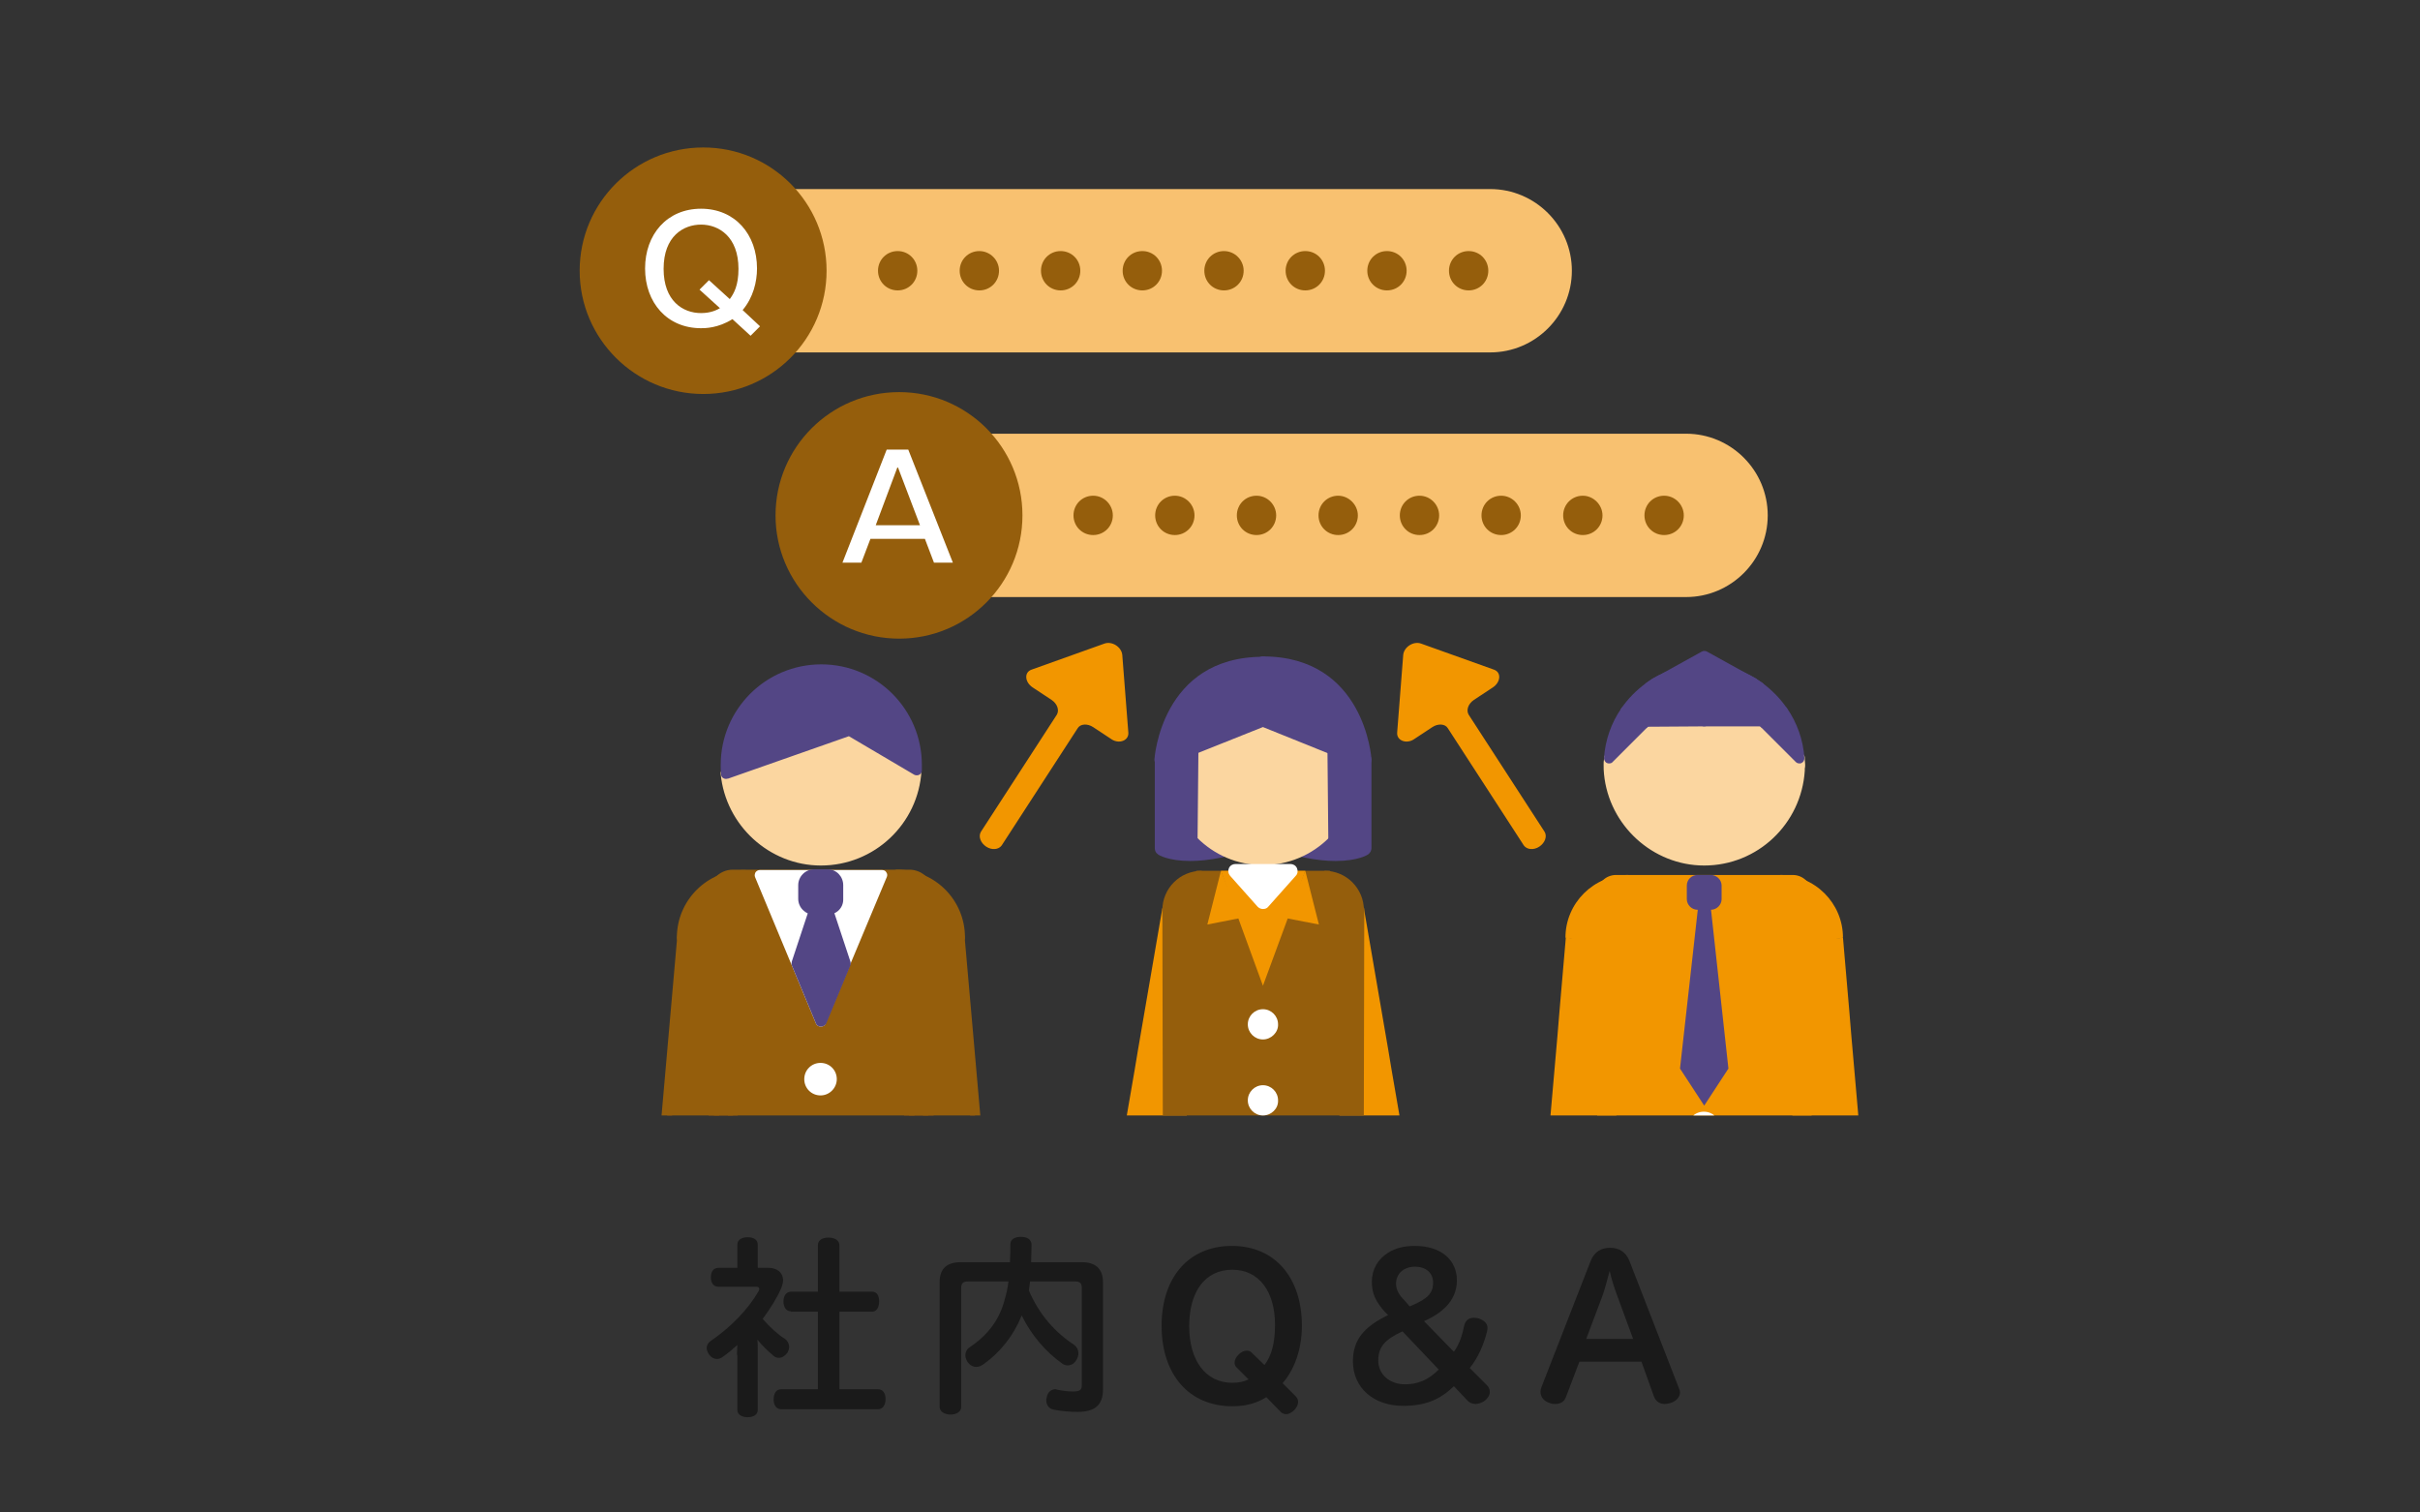 <?xml version="1.0" encoding="utf-8"?>
<!-- Generator: Adobe Illustrator 23.0.2, SVG Export Plug-In . SVG Version: 6.00 Build 0)  -->
<svg version="1.1" id="レイヤー_1" xmlns="http://www.w3.org/2000/svg" xmlns:xlink="http://www.w3.org/1999/xlink" x="0px"
	 y="0px" viewBox="0 0 640 400" style="enable-background:new 0 0 640 400;" xml:space="preserve">
<rect x="0" y="0" width="640" height="400" fill="#333333" stroke="none"/>
<style type="text/css">
	.st0{fill:#1A1A1A;}
	.st1{clip-path:url(#SVGID_2_);fill:#FBD6A0;}
	.st2{clip-path:url(#SVGID_2_);fill:#534685;}
	.st3{clip-path:url(#SVGID_2_);fill:#955E0C;}
	.st4{clip-path:url(#SVGID_2_);fill:#FFFFFF;}
	.st5{clip-path:url(#SVGID_2_);fill:#FCE1B9;}
	.st6{clip-path:url(#SVGID_2_);fill:#F29600;}
	.st7{clip-path:url(#SVGID_2_);}
	.st8{fill:#534685;}
	.st9{fill:#FCE1B9;}
	.st10{fill:#955E0C;}
	.st11{fill:#F29600;}
	.st12{fill:#FBD6A0;}
	.st13{fill:#FFFFFF;}
	.st14{fill:#F8C170;}
</style>
<g>
	<g>
		<path class="st0" d="M194.9,358.3c0-0.9,0.1-1.8,0.1-2.6c-1.2,1.1-2.5,2.2-3.8,3.1c-0.5,0.4-1.1,0.6-1.6,0.6
			c-0.8,0-1.5-0.4-2.1-1.2c-0.4-0.6-0.6-1.2-0.6-1.7c0-0.8,0.4-1.4,1.1-1.9c5.3-3.6,9.9-8.4,12.6-13.1c0.1-0.2,0.2-0.4,0.2-0.6
			c0-0.4-0.3-0.6-0.7-0.6h-10.1c-1.3,0-2-1-2-2.5c0-1.5,0.7-2.5,2-2.5h5v-6.1c0-1.2,1-2,2.7-2c1.7,0,2.7,0.7,2.7,2v6.1h2.9
			c2.2,0,3.8,1.3,3.8,3.3c0,0.6-0.2,1.3-0.5,2.1c-1.2,2.7-2.9,5.4-4.9,8.1c2,2.3,4,4.1,5.9,5.3c0.7,0.5,1.1,1.3,1.1,2.1
			c0,0.6-0.2,1.1-0.5,1.6c-0.6,0.8-1.4,1.3-2.2,1.3c-0.6,0-1.1-0.2-1.5-0.6c-1.3-1.1-2.8-2.5-4.2-4.2c0.1,0.8,0.1,1.6,0.1,2.4v16.2
			c0,1.2-1.1,1.9-2.7,1.9c-1.5,0-2.7-0.7-2.7-1.9V358.3z M209.2,346.8c-1.3,0-2-1.1-2-2.6c0-1.6,0.8-2.6,2-2.6h7.1v-12.2
			c0-1.4,1.1-2.1,2.8-2.1c1.8,0,2.9,0.8,2.9,2.1v12.2h8.6c1.3,0,1.9,1,1.9,2.6s-0.7,2.7-1.9,2.7H222v20.5h10.2c1.3,0,2,1.1,2,2.6
			s-0.7,2.7-2,2.7h-25.6c-1.3,0-2-1.1-2-2.6c0-1.6,0.7-2.7,2-2.7h9.7v-20.5H209.2z"/>
		<path class="st0" d="M272.4,339c-0.1,0.8-0.2,1.5-0.3,2.3c2.8,6.5,7,11.1,12,14.4c0.7,0.5,1.1,1.3,1.1,2.2c0,0.6-0.2,1.2-0.5,1.7
			c-0.6,1.1-1.5,1.5-2.4,1.5c-0.5,0-1-0.2-1.4-0.5c-4.4-3.1-8.2-7.6-10.7-12.7c-2.1,5.2-5.5,9.6-10.1,12.9c-0.6,0.4-1.2,0.7-1.9,0.7
			c-0.8,0-1.7-0.4-2.3-1.3c-0.4-0.6-0.6-1.2-0.6-1.8c0-0.8,0.4-1.6,1-2c4.7-3.1,8-7.2,9.4-12.7c0.4-1.4,0.8-3,1-4.8h-10.7
			c-1.3,0-1.8,0.5-1.8,1.7v31.5c0,1.2-1.2,2-2.8,2s-2.9-0.8-2.9-2v-33c0-3.7,2-5.3,5.7-5.3h12.9c0.1-1.5,0.1-3.1,0.1-4.7
			c0-1.3,1.1-2,2.8-2c1.8,0,2.8,0.8,2.8,2.1c0,1.6-0.1,3.2-0.1,4.6h13.3c3.7,0,5.7,1.7,5.7,5.3v28.4c0,4.1-2.2,5.9-6.7,5.9
			c-2,0-4.4-0.2-6.3-0.6c-1.2-0.2-2-1.1-2-2.5c0-0.2,0-0.4,0.1-0.6c0.2-1.6,1.3-2.3,2.3-2.3c0.2,0,0.3,0,0.4,0.1
			c1.3,0.3,3,0.5,4.2,0.5c2.1,0,2.4-0.5,2.4-1.9v-25.5c0-1.2-0.5-1.7-1.7-1.7H272.4z"/>
		<path class="st0" d="M334.9,369.5c-2.6,1.6-5.3,2.4-9,2.4c-11.4,0-18.7-8.3-18.7-21.3c0-12.7,7.1-21.1,18.6-21.1
			c11.3,0,18.5,8.3,18.5,21.1c0,6.6-2.2,11.9-5.1,15.2l3.4,3.4c0.5,0.5,0.7,1,0.7,1.6c0,0.7-0.4,1.5-1,2.1c-0.6,0.6-1.4,1.1-2.2,1.1
			c-0.5,0-1-0.2-1.4-0.6L334.9,369.5z M334.4,361c1.9-2.4,2.8-6,2.8-10.6c0-8.8-4.2-14.6-11.3-14.6c-7.2,0-11.4,5.8-11.4,14.9
			c0,9.2,4.4,15,11.4,15c1.7,0,3.1-0.3,4.3-0.9l-3-3c-0.5-0.4-0.7-0.9-0.7-1.4c0-0.8,0.4-1.5,1.1-2.2c0.6-0.6,1.4-1,2.1-1
			c0.6,0,1.1,0.2,1.5,0.7L334.4,361z"/>
		<path class="st0" d="M384.5,366.6c-3.6,3.5-7.5,5.2-13.4,5.2c-7.9,0-13.3-4.8-13.3-11.8c0-5.8,3.1-9.2,9.3-12.2l-0.9-0.9
			c-2.2-2.5-3.4-4.6-3.4-7.9c0-3.3,1.6-6,4.3-7.7c1.9-1.2,4.2-1.8,7.1-1.8c7,0,11.1,3.8,11.1,9.1c0,3-1.2,5.2-2.9,7
			c-1.4,1.4-3.1,2.6-5.8,3.8l7.9,8.1c1.6-2.2,2.2-4.5,2.8-7.2c0.4-1.3,1.4-1.8,2.5-1.8c0.5,0,0.9,0.1,1.3,0.2
			c1.2,0.4,2.3,1.2,2.3,2.5c0,0.2-0.1,0.5-0.1,0.8c-0.9,3.7-2.5,7.2-4.6,9.8l4.4,4.4c0.6,0.6,0.9,1.2,0.9,1.9c0,0.9-0.6,1.8-1.4,2.4
			c-0.8,0.5-1.6,0.8-2.4,0.8c-0.8,0-1.6-0.3-2.2-1L384.5,366.6z M370.9,352.1c-4.5,2.1-6.4,4-6.4,7.7c0,3.7,3,6.3,7.1,6.3
			c3.3,0,6.1-1.1,8.9-3.9L370.9,352.1z M372.8,345.5c1.9-0.8,3.3-1.5,4.3-2.3c1.4-1.1,1.9-2.3,1.9-4c0-2.4-1.7-4.2-4.8-4.2
			c-3,0-5,1.9-5,4.5c0,1.9,1.1,3.3,2.5,4.7L372.8,345.5z"/>
		<path class="st0" d="M414.2,369.3c-0.5,1.5-1.6,2-2.9,2c-0.4,0-0.9,0-1.3-0.2c-1.5-0.4-2.6-1.5-2.6-3c0-0.4,0.1-0.7,0.2-1.1
			l13.1-33.6c1-2.4,2.8-3.4,5.1-3.4c2.3,0,4.1,1,5.1,3.4l13.1,33.7c0.2,0.4,0.3,0.8,0.3,1.1c0,1.4-1.2,2.5-2.7,2.9
			c-0.5,0.1-0.9,0.2-1.3,0.2c-1.3,0-2.4-0.6-2.9-2l-3.3-9.2h-16.4L414.2,369.3z M431.9,354.1l-4.3-11.7c-0.7-1.9-1.4-4-1.9-6.3
			c-0.6,2.2-1.1,4.2-1.8,6.3l-4.4,11.7H431.9z"/>
	</g>
</g>
<g>
	<g>
		<defs>
			<rect id="SVGID_1_" x="145.8" y="128.1" width="373.3" height="166.9"/>
		</defs>
		<clipPath id="SVGID_2_">
			<use xlink:href="#SVGID_1_"  style="overflow:visible;"/>
		</clipPath>
		<path class="st1" d="M192,204.6c1.2,12.8,12,22.9,25.1,22.9c13.4,0,24.4-10.6,25.2-23.8l-17.8-10.5L192,204.6z"/>
		<path class="st1" d="M217.1,228.9c-13.6,0-25.2-10.6-26.5-24.2c-0.1-0.6,0.3-1.2,0.9-1.4l32.5-11.4c0.4-0.1,0.8-0.1,1.2,0.1
			l17.8,10.5c0.4,0.3,0.7,0.7,0.7,1.3C242.9,217.9,231.2,228.9,217.1,228.9z M193.5,205.5c1.6,11.6,11.8,20.6,23.6,20.6
			c12.3,0,22.6-9.5,23.7-21.7l-16.5-9.8L193.5,205.5z"/>
		<path class="st2" d="M217.1,177c-13.9,0-25.2,11.4-25.2,25.2c0,0.8,0,1.6,0.1,2.3l32.5-11.4l17.8,10.5c0-0.5,0.1-1,0.1-1.5
			C242.4,188.4,231,177,217.1,177"/>
		<path class="st2" d="M192,206c-0.3,0-0.5-0.1-0.7-0.2c-0.4-0.2-0.6-0.6-0.6-1c-0.1-0.8-0.1-1.6-0.1-2.5
			c0-14.7,11.9-26.6,26.6-26.6c14.7,0,26.6,11.9,26.6,26.6c0,0.4,0,0.7,0,1.1l0,0.4c0,0.5-0.3,0.9-0.7,1.1c-0.4,0.2-0.9,0.2-1.3,0
			l-17.3-10.2l-31.9,11.2C192.3,205.9,192.2,206,192,206z M217.1,178.4c-13.2,0-23.9,10.7-23.9,23.9c0,0.1,0,0.3,0,0.4l30.8-10.8
			c0.4-0.1,0.8-0.1,1.2,0.1l15.8,9.3C240.5,188.6,230,178.4,217.1,178.4z"/>
		<path class="st3" d="M193.8,348.1h46.7c2.8,0,5-2.2,5-5V236.4c0-2.8-2.2-5-5-5h-46.7c-2.8,0-5,2.2-5,5v106.7
			C188.8,345.8,191,348.1,193.8,348.1"/>
		<path class="st3" d="M240.5,349.5h-46.7c-3.5,0-6.4-2.9-6.4-6.4V236.4c0-3.5,2.9-6.4,6.4-6.4h46.7c3.5,0,6.4,2.9,6.4,6.4v106.7
			C246.9,346.6,244,349.5,240.5,349.5z M193.8,232.8c-2,0-3.6,1.6-3.6,3.6v106.7c0,2,1.6,3.6,3.6,3.6h46.7c2,0,3.6-1.6,3.6-3.6
			V236.4c0-2-1.6-3.6-3.6-3.6H193.8z"/>
		<polygon class="st4" points="217.1,231.4 201,231.4 210.7,254.8 217.1,270.2 223.6,254.8 233.3,231.4 		"/>
		<path class="st4" d="M217.1,271.5c-0.6,0-1.1-0.3-1.3-0.8L199.7,232c-0.2-0.4-0.1-0.9,0.1-1.3c0.3-0.4,0.7-0.6,1.1-0.6h32.4
			c0.5,0,0.9,0.2,1.1,0.6c0.3,0.4,0.3,0.9,0.1,1.3l-16.2,38.7C218.2,271.2,217.7,271.5,217.1,271.5z M203,232.8l14.1,33.8l14.1-33.8
			H203z"/>
		<path class="st3" d="M197,248v-16.6c-9.1,0-16.6,7.4-16.6,16.6H197z"/>
		<path class="st3" d="M197,249.4h-16.6c-0.8,0-1.4-0.6-1.4-1.4c0-9.9,8-17.9,17.9-17.9c0.8,0,1.4,0.6,1.4,1.4V248
			C198.4,248.7,197.8,249.4,197,249.4z M181.9,246.6h13.8v-13.8C188.4,233.5,182.6,239.3,181.9,246.6z"/>
		<path class="st3" d="M237.3,248v-16.6c9.1,0,16.5,7.4,16.5,16.6H237.3z"/>
		<path class="st3" d="M253.8,249.4h-16.5c-0.8,0-1.4-0.6-1.4-1.4v-16.6c0-0.8,0.6-1.4,1.4-1.4c9.9,0,17.9,8,17.9,17.9
			C255.2,248.7,254.6,249.4,253.8,249.4z M238.6,246.6h13.7c-0.7-7.3-6.5-13.1-13.7-13.8V246.6z"/>
		<path class="st4" d="M219.9,285.3c0,1.6-1.3,2.9-2.9,2.9c-1.6,0-2.9-1.3-2.9-2.9c0-1.6,1.3-2.9,2.9-2.9
			C218.6,282.4,219.9,283.7,219.9,285.3"/>
		<path class="st4" d="M217,289.7c-2.4,0-4.3-1.9-4.3-4.3c0-2.4,1.9-4.3,4.3-4.3c2.4,0,4.3,1.9,4.3,4.3
			C221.3,287.7,219.4,289.7,217,289.7z M217,283.8c-0.9,0-1.6,0.7-1.6,1.6c0,0.9,0.7,1.6,1.6,1.6c0.9,0,1.6-0.7,1.6-1.6
			C218.6,284.5,217.9,283.8,217,283.8z"/>
		<path class="st4" d="M219.9,307c0,1.6-1.3,2.9-2.9,2.9c-1.6,0-2.9-1.3-2.9-2.9c0-1.6,1.3-2.9,2.9-2.9
			C218.6,304.1,219.9,305.4,219.9,307"/>
		<path class="st4" d="M217,311.4c-2.4,0-4.3-1.9-4.3-4.3c0-2.4,1.9-4.3,4.3-4.3c2.4,0,4.3,1.9,4.3,4.3
			C221.3,309.4,219.4,311.4,217,311.4z M217,305.5c-0.9,0-1.6,0.7-1.6,1.6c0,0.9,0.7,1.6,1.6,1.6c0.9,0,1.6-0.7,1.6-1.6
			C218.6,306.2,217.9,305.5,217,305.5z"/>
		<path class="st4" d="M219.9,328.7c0,1.6-1.3,2.9-2.9,2.9c-1.6,0-2.9-1.3-2.9-2.9c0-1.6,1.3-2.9,2.9-2.9
			C218.6,325.8,219.9,327.1,219.9,328.7"/>
		<path class="st4" d="M217,333.1c-2.4,0-4.3-1.9-4.3-4.3c0-2.4,1.9-4.3,4.3-4.3c2.4,0,4.3,1.9,4.3,4.3
			C221.3,331.1,219.4,333.1,217,333.1z M217,327.2c-0.9,0-1.6,0.7-1.6,1.6c0,0.9,0.7,1.6,1.6,1.6c0.9,0,1.6-0.7,1.6-1.6
			C218.6,327.9,217.9,327.2,217,327.2z"/>
		<path class="st3" d="M192.7,348.1v108.5c0,1.5,1.2,2.8,2.8,2.8h14.8c1.5,0,2.8-1.2,2.8-2.8V348.1H192.7z"/>
		<path class="st3" d="M210.3,460.7h-14.8c-2.3,0-4.1-1.9-4.1-4.1V348.1c0-0.8,0.6-1.4,1.4-1.4h20.3c0.8,0,1.4,0.6,1.4,1.4v108.5
			C214.4,458.9,212.6,460.7,210.3,460.7z M194.1,349.5v107.1c0,0.8,0.6,1.4,1.4,1.4h14.8c0.8,0,1.4-0.6,1.4-1.4V349.5H194.1z"/>
		<path class="st3" d="M241.6,348.1v108.5c0,1.5-1.3,2.8-2.8,2.8H224c-1.5,0-2.8-1.2-2.8-2.8V348.1H241.6z"/>
		<path class="st3" d="M238.8,460.7H224c-2.3,0-4.1-1.9-4.1-4.1V348.1c0-0.8,0.6-1.4,1.4-1.4h20.3c0.8,0,1.4,0.6,1.4,1.4v108.5
			C242.9,458.9,241.1,460.7,238.8,460.7z M222.6,349.5v107.1c0,0.8,0.6,1.4,1.4,1.4h14.8c0.8,0,1.4-0.6,1.4-1.4V349.5H222.6z"/>
		<path class="st2" d="M218.9,231.4h-3.6c-1.5,0-2.8,1.2-2.8,2.8v3.6c0,1.5,1.2,2.8,2.8,2.8h3.6c1.5,0,2.8-1.2,2.8-2.8v-3.6
			C221.7,232.7,220.4,231.4,218.9,231.4"/>
		<path class="st2" d="M218.9,241.9h-3.6c-2.3,0-4.2-1.9-4.2-4.2v-3.6c0-2.3,1.9-4.2,4.2-4.2h3.6c2.3,0,4.1,1.9,4.1,4.2v3.6
			C223.1,240.1,221.2,241.9,218.9,241.9z M215.3,232.8c-0.8,0-1.4,0.6-1.4,1.4v3.6c0,0.8,0.6,1.4,1.4,1.4h3.6c0.8,0,1.4-0.6,1.4-1.4
			v-3.6c0-0.8-0.6-1.4-1.4-1.4H215.3z"/>
		<polygon class="st2" points="218.9,240.6 215.4,240.6 210.7,254.8 217.1,270.1 223.6,254.8 		"/>
		<path class="st2" d="M217.1,271.5c-0.6,0-1.1-0.3-1.3-0.8l-6.4-15.4c-0.1-0.3-0.1-0.6,0-1l4.7-14.2c0.2-0.6,0.7-0.9,1.3-0.9h3.5
			c0.6,0,1.1,0.4,1.3,0.9l4.7,14.2c0.1,0.3,0.1,0.7,0,1l-6.4,15.4C218.2,271.2,217.7,271.5,217.1,271.5z M212.2,254.7l5,11.9l5-11.9
			l-4.2-12.8h-1.5L212.2,254.7z"/>
		<path class="st5" d="M186.3,344.4c0.1-1.6-1-3-2.6-3.1l-11.6-1c-1.6-0.1-3,1-3.1,2.6l-0.3,3.8c-0.4,4.8,3.1,9,7.9,9.4
			c4.8,0.4,9-3.1,9.4-7.9L186.3,344.4z"/>
		<path class="st5" d="M177.3,357.5c-0.3,0-0.6,0-0.9,0c-2.7-0.2-5.1-1.5-6.8-3.6c-1.7-2.1-2.6-4.7-2.3-7.4l0.3-3.8
			c0.2-2.3,2.3-4.1,4.6-3.9l11.6,1c1.1,0.1,2.2,0.6,2.9,1.5c0.7,0.9,1.1,2,1,3.1l-0.3,3.8c-0.2,2.7-1.5,5.1-3.6,6.8
			C181.9,356.7,179.7,357.5,177.3,357.5z M171.8,341.7c-0.8,0-1.4,0.6-1.5,1.4l-0.3,3.8c-0.2,1.9,0.4,3.8,1.7,5.3
			c1.3,1.5,3,2.4,5,2.6c1.9,0.2,3.8-0.4,5.3-1.7c1.5-1.3,2.4-3,2.6-5l0.3-3.8c0,0,0,0,0,0c0-0.4-0.1-0.8-0.3-1.1
			c-0.3-0.3-0.6-0.5-1-0.5l-11.6-1C171.9,341.7,171.8,341.7,171.8,341.7z"/>
		<path class="st3" d="M180.5,248l-1.7,19.7l-0.5,6.1l-5.3,60.6c-0.1,1.6,1,3,2.6,3.1l11.6,1c1.6,0.1,3-1,3.1-2.6l5.3-60.6l0.5-6.1
			l1.7-19.7L180.5,248z"/>
		<path class="st3" d="M187.4,339.9c-0.1,0-0.2,0-0.4,0l-11.6-1c-2.3-0.2-4.1-2.3-3.9-4.6l7.6-86.5c0.1-0.8,0.7-1.3,1.5-1.2
			l17.3,1.5c0.4,0,0.7,0.2,0.9,0.5c0.2,0.3,0.3,0.6,0.3,1l-7.6,86.5C191.4,338.3,189.6,339.9,187.4,339.9z M181.7,249.5l-7.4,85.1
			c-0.1,0.8,0.5,1.6,1.4,1.6l11.6,1c0.8,0,1.6-0.5,1.6-1.4l7.5-85.1L181.7,249.5z"/>
		<path class="st5" d="M248,344.4c-0.1-1.6,1-3,2.6-3.1l11.6-1c1.6-0.1,3,1,3.1,2.6l0.3,3.8c0.4,4.8-3.1,9-7.9,9.4
			c-4.8,0.4-9-3.1-9.4-7.9L248,344.4z"/>
		<path class="st5" d="M257,357.5c-2.4,0-4.6-0.8-6.5-2.4c-2.1-1.7-3.3-4.2-3.6-6.8l-0.3-3.8l0,0c-0.1-1.1,0.2-2.2,1-3.1
			s1.8-1.4,2.9-1.5l11.6-1c2.3-0.2,4.4,1.5,4.6,3.9l0.3,3.8c0.2,2.7-0.6,5.3-2.3,7.4c-1.7,2.1-4.2,3.3-6.8,3.6
			C257.6,357.5,257.3,357.5,257,357.5z M249.4,344.3l0.3,3.8c0.2,2,1.1,3.7,2.6,5c1.5,1.3,3.4,1.9,5.4,1.7c2-0.2,3.7-1.1,5-2.6
			c1.3-1.5,1.9-3.4,1.7-5.3L264,343c-0.1-0.8-0.8-1.4-1.6-1.4l-11.6,1c-0.4,0-0.8,0.2-1,0.5C249.5,343.5,249.4,343.9,249.4,344.3
			L249.4,344.3z"/>
		<path class="st3" d="M253.8,248l1.7,19.7l0.5,6.1l5.3,60.6c0.1,1.6-1,3-2.6,3.1l-11.6,1c-1.6,0.1-3-1-3.1-2.6l-5.3-60.6l-0.5-6.1
			l-1.7-19.7L253.8,248z"/>
		<path class="st3" d="M246.9,339.9c-1,0-1.9-0.3-2.7-1c-0.9-0.7-1.4-1.7-1.5-2.9l-7.6-86.5c-0.1-0.8,0.5-1.4,1.2-1.5l17.3-1.5
			c0.8,0,1.4,0.5,1.5,1.2l7.6,86.5c0.2,2.3-1.5,4.4-3.9,4.6l-11.6,1C247.1,339.9,247,339.9,246.9,339.9z M238,250.7l7.4,85.1
			c0,0.4,0.2,0.8,0.5,1c0.3,0.3,0.7,0.4,1.1,0.3l11.6-1c0.8-0.1,1.4-0.8,1.4-1.6l-7.4-85.1L238,250.7z"/>
		<path class="st6" d="M427.4,331.8h46.7c2.8,0,5-2.2,5-5v-90.4c0-2.8-2.2-5-5-5h-46.7c-2.8,0-5,2.2-5,5v90.4
			C422.4,329.6,424.6,331.8,427.4,331.8"/>
		<path class="st6" d="M430.6,250.9v-19.5c-9.1,0-16.6,7.4-16.6,16.6L430.6,250.9z"/>
		<path class="st6" d="M470.8,250.9v-19.5c9.1,0,16.6,7.4,16.6,16.6L470.8,250.9z"/>
		<path class="st4" d="M453.5,298.3c0,1.6-1.3,2.9-2.9,2.9c-1.6,0-2.9-1.3-2.9-2.9c0-1.6,1.3-2.9,2.9-2.9
			C452.2,295.3,453.5,296.6,453.5,298.3"/>
		<path class="st4" d="M450.6,302.6c-2.4,0-4.3-1.9-4.3-4.3c0-2.4,1.9-4.3,4.3-4.3c2.4,0,4.3,1.9,4.3,4.3
			C454.9,300.6,452.9,302.6,450.6,302.6z M450.6,296.7c-0.9,0-1.6,0.7-1.6,1.6c0,0.9,0.7,1.6,1.6,1.6c0.9,0,1.6-0.7,1.6-1.6
			C452.1,297.4,451.4,296.7,450.6,296.7z"/>
		<path class="st4" d="M453.5,313.8c0,1.6-1.3,2.9-2.9,2.9c-1.6,0-2.9-1.3-2.9-2.9c0-1.6,1.3-2.9,2.9-2.9
			C452.2,310.8,453.5,312.2,453.5,313.8"/>
		<path class="st4" d="M450.6,318.1c-2.4,0-4.3-1.9-4.3-4.3c0-2.4,1.9-4.3,4.3-4.3c2.4,0,4.3,1.9,4.3,4.3
			C454.9,316.2,452.9,318.1,450.6,318.1z M450.6,312.2c-0.9,0-1.6,0.7-1.6,1.6c0,0.9,0.7,1.6,1.6,1.6c0.9,0,1.6-0.7,1.6-1.6
			C452.1,312.9,451.4,312.2,450.6,312.2z"/>
		<path class="st3" d="M426.3,348.1v108.5c0,1.5,1.2,2.8,2.8,2.8h14.8c1.5,0,2.8-1.2,2.8-2.8V348.1H426.3z"/>
		<path class="st3" d="M443.9,460.7h-14.8c-2.3,0-4.2-1.9-4.2-4.1V348.1c0-0.8,0.6-1.4,1.4-1.4h20.3c0.8,0,1.4,0.6,1.4,1.4v108.5
			C448,458.9,446.1,460.7,443.9,460.7z M427.7,349.5v107.1c0,0.8,0.6,1.4,1.4,1.4h14.8c0.8,0,1.4-0.6,1.4-1.4V349.5H427.7z"/>
		<path class="st3" d="M475.1,348.1v108.5c0,1.5-1.2,2.8-2.8,2.8h-14.8c-1.5,0-2.8-1.2-2.8-2.8V348.1H475.1z"/>
		<path class="st3" d="M472.4,460.7h-14.8c-2.3,0-4.2-1.9-4.2-4.1V348.1c0-0.8,0.6-1.4,1.4-1.4h20.3c0.8,0,1.4,0.6,1.4,1.4v108.5
			C476.5,458.9,474.7,460.7,472.4,460.7z M456.2,349.5v107.1c0,0.8,0.6,1.4,1.4,1.4h14.8c0.8,0,1.4-0.6,1.4-1.4V349.5H456.2z"/>
		<path class="st5" d="M419.8,344.4c0.1-1.6-1-3-2.6-3.1l-11.6-1c-1.6-0.1-3,1-3.1,2.6l-0.3,3.8c-0.4,4.8,3.1,9,7.9,9.4
			c4.8,0.4,9-3.1,9.4-7.9L419.8,344.4z"/>
		<path class="st5" d="M410.9,357.5c-0.3,0-0.6,0-0.9,0c-5.5-0.5-9.6-5.4-9.2-10.9l0.3-3.8c0.2-2.3,2.2-4.1,4.6-3.9l11.6,1
			c2.3,0.2,4,2.3,3.9,4.6c0,0,0,0,0,0l-0.3,3.8c-0.2,2.7-1.5,5.1-3.6,6.8C415.5,356.7,413.2,357.5,410.9,357.5z M405.4,341.7
			c-0.4,0-0.7,0.1-1,0.4c-0.3,0.3-0.5,0.6-0.5,1l-0.3,3.8c-0.4,4,2.6,7.6,6.7,7.9c1.9,0.2,3.8-0.4,5.3-1.7c1.5-1.3,2.4-3,2.6-5
			l0.3-3.8c0.1-0.8-0.5-1.5-1.4-1.6l-11.6-1C405.5,341.7,405.4,341.7,405.4,341.7z M419.8,344.4L419.8,344.4L419.8,344.4z"/>
		<path class="st6" d="M414.1,248l-1.7,19.7l-0.5,6.1l-5.3,60.6c-0.1,1.6,1,3,2.6,3.1l11.6,1c1.6,0.1,3-1,3.1-2.6l5.3-60.6l0.5-6.1
			l1.7-19.7L414.1,248z"/>
		<path class="st5" d="M481.6,344.4c-0.1-1.6,1-3,2.6-3.1l11.6-1c1.6-0.1,3,1,3.1,2.6l0.3,3.8c0.4,4.8-3.1,9-7.9,9.4
			c-4.8,0.4-9-3.1-9.4-7.9L481.6,344.4z"/>
		<path class="st5" d="M490.6,357.5c-2.4,0-4.6-0.8-6.5-2.4c-2.1-1.7-3.3-4.2-3.6-6.8l-0.3-3.8c-0.1-1.1,0.2-2.2,1-3.1
			c0.7-0.9,1.8-1.4,2.9-1.5l11.6-1c2.4-0.2,4.4,1.5,4.6,3.9l0.3,3.8c0.2,2.7-0.6,5.3-2.3,7.3c-1.7,2.1-4.2,3.3-6.8,3.6
			C491.2,357.5,490.9,357.5,490.6,357.5z M496.1,341.7c0,0-0.1,0-0.1,0l-11.6,1c-0.4,0-0.8,0.2-1,0.5c-0.3,0.3-0.4,0.7-0.3,1.1
			c0,0,0,0,0,0l0.3,3.8c0.2,1.9,1.1,3.7,2.6,5c1.5,1.3,3.4,1.9,5.4,1.7c2-0.2,3.7-1.1,5-2.6c1.3-1.5,1.9-3.4,1.7-5.3l-0.3-3.8
			C497.5,342.3,496.8,341.7,496.1,341.7z"/>
		<path class="st6" d="M487.4,248l1.7,19.7l0.5,6.1l5.3,60.6c0.1,1.6-1,3-2.6,3.1l-11.6,1c-1.6,0.1-3-1-3.1-2.6l-5.3-60.6l-0.5-6.1
			l-1.7-19.7L487.4,248z"/>
		<path class="st2" d="M452.5,240.6L452.5,240.6c1.5,0,2.8-1.3,2.8-2.8v-3.6c0-1.5-1.3-2.8-2.8-2.8h-3.6c-1.5,0-2.8,1.2-2.8,2.8v3.6
			c0,1.5,1.3,2.8,2.8,2.8h0.1l-4.7,42l6.4,9.8l6.4-9.8L452.5,240.6z"/>
		<path class="st2" d="M463.7,180.6l-12.9-7.1l-12.9,7.1c3.8-2.3,8.2-3.6,12.9-3.6C455.4,177,459.9,178.3,463.7,180.6"/>
		<path class="st2" d="M437.8,182c-0.5,0-0.9-0.2-1.2-0.7c-0.4-0.6-0.2-1.4,0.5-1.8c0.6-0.4,1.2-0.7,1.8-1l11.2-6.2
			c0.4-0.2,0.9-0.2,1.3,0l11.2,6.2c0.6,0.3,1.2,0.6,1.8,1c0.6,0.4,0.8,1.2,0.5,1.8c-0.4,0.6-1.2,0.8-1.8,0.5l-1.7-0.9
			c-6.6-3.3-14.6-3.3-21.2,0l-1.7,0.9C438.2,181.9,438,182,437.8,182z M450.7,175.7c0.4,0,0.8,0,1.3,0l-1.3-0.7l-1.3,0.7
			C449.9,175.7,450.3,175.7,450.7,175.7z"/>
		<path class="st1" d="M475.9,200.5l-9.3-9.3l-0.5-0.5h-15.4h-15.4l-0.5,0.5l-9.3,9.3c0,0.6-0.1,1.1-0.1,1.7c0,0.8,0,1.6,0.1,2.3
			c1.2,12.8,12,22.9,25.1,22.9c13.4,0,24.4-10.6,25.2-23.8c0-0.5,0.1-1,0.1-1.5C476,201.7,475.9,201.1,475.9,200.5"/>
		<path class="st1" d="M450.7,228.9c-13.6,0-25.2-10.6-26.5-24.2c-0.1-0.8-0.1-1.6-0.1-2.5c0-0.5,0-0.9,0.1-1.4l0-0.4
			c0-0.3,0.2-0.6,0.4-0.9l9.8-9.8c0.3-0.3,0.6-0.4,1-0.4h30.7c0.4,0,0.7,0.1,1,0.4l9.8,9.8c0.2,0.2,0.4,0.5,0.4,0.9l0,0.4
			c0,0.5,0.1,1,0.1,1.4c0,0.4,0,0.7-0.1,1.1l0,0.5C476.4,217.9,464.8,228.9,450.7,228.9z M426.9,201.1c0,0.4,0,0.7,0,1.1
			c0,0.7,0,1.5,0.1,2.2c1.1,12.2,11.6,21.7,23.8,21.7c12.6,0,23.1-9.9,23.8-22.5l0-0.5c0-0.3,0-0.6,0-0.9c0-0.4,0-0.7,0-1.1l-9-9
			l-29.7,0.1L426.9,201.1z"/>
		<path class="st2" d="M430,188c-2.5,3.6-4.1,7.9-4.4,12.5l9.3-9.3L430,188z"/>
		<path class="st2" d="M425.6,201.9c-0.2,0-0.4,0-0.6-0.1c-0.5-0.2-0.8-0.8-0.8-1.3c0.3-4.7,1.9-9.3,4.6-13.2
			c0.4-0.6,1.3-0.8,1.9-0.4l4.9,3.2c0.3,0.2,0.6,0.6,0.6,1c0,0.4-0.1,0.8-0.4,1.1l-9.3,9.3C426.3,201.8,425.9,201.9,425.6,201.9z
			 M430.4,189.9c-1.3,2.1-2.2,4.3-2.8,6.7l5.1-5.1L430.4,189.9z"/>
		<path class="st2" d="M436.2,181.7l1.6-1.1C437.2,181,436.7,181.3,436.2,181.7"/>
		<path class="st2" d="M436.2,183.1c-0.4,0-0.9-0.2-1.1-0.6c-0.4-0.6-0.3-1.5,0.3-1.9c0.6-0.4,1.1-0.8,1.7-1.1
			c0.6-0.4,1.5-0.2,1.9,0.4c0.4,0.6,0.2,1.5-0.4,1.9l-1.6,1.1C436.7,183,436.4,183.1,436.2,183.1z"/>
		<path class="st2" d="M435.4,190.7h15.4V177c-4.7,0-9.2,1.3-12.9,3.6l-1.6,1.1c-2.4,1.7-4.5,3.9-6.2,6.3l4.9,3.2L435.4,190.7z"/>
		<path class="st2" d="M434.9,192.6c-0.3,0-0.5-0.1-0.8-0.2l-4.9-3.2c-0.3-0.2-0.5-0.5-0.6-0.9s0-0.7,0.2-1c1.8-2.6,4-4.8,6.6-6.7
			l1.6-1.1c4.2-2.5,8.9-3.9,13.7-3.9c0.8,0,1.4,0.6,1.4,1.4v13.7c0,0.8-0.6,1.4-1.4,1.4l-14.9,0.1
			C435.6,192.5,435.2,192.6,434.9,192.6z M431.9,187.7l2.8,1.9c0.2-0.1,0.4-0.1,0.6-0.1h14v-10.9c-3.8,0.2-7.5,1.4-10.9,3.4l-1.5,1
			C435,184.2,433.3,185.8,431.9,187.7z"/>
		<path class="st2" d="M463.7,180.6l1.6,1.1C464.7,181.3,464.2,181,463.7,180.6"/>
		<path class="st2" d="M465.3,183.1c-0.3,0-0.5-0.1-0.8-0.2l-1.6-1.1c-0.6-0.4-0.8-1.2-0.4-1.9c0.4-0.6,1.2-0.8,1.9-0.4
			c0.6,0.4,1.1,0.7,1.7,1.1c0.6,0.4,0.7,1.3,0.3,1.9C466.1,182.9,465.7,183.1,465.3,183.1z"/>
		<path class="st2" d="M475.9,200.5c-0.3-4.6-1.9-8.9-4.4-12.5l-4.9,3.2L475.9,200.5z"/>
		<path class="st2" d="M475.9,201.9c-0.4,0-0.7-0.1-1-0.4l-9.3-9.3c-0.3-0.3-0.4-0.7-0.4-1.1c0-0.4,0.3-0.8,0.6-1l4.9-3.2
			c0.6-0.4,1.5-0.2,1.9,0.4c2.7,3.9,4.3,8.5,4.6,13.2c0,0.6-0.3,1.1-0.8,1.3C476.3,201.9,476.1,201.9,475.9,201.9z M468.7,191.5
			l5.1,5.1c-0.6-2.3-1.5-4.6-2.8-6.7L468.7,191.5z"/>
		<path class="st2" d="M450.7,190.7h15.4l0.5,0.5l4.9-3.2c-1.7-2.5-3.8-4.6-6.2-6.3l-1.6-1.1c-3.8-2.3-8.2-3.6-12.9-3.6V190.7z"/>
		<path class="st2" d="M466.6,192.6c-0.4,0-0.7-0.1-1-0.4l-0.1-0.1h-14.8c-0.8,0-1.4-0.6-1.4-1.4V177c0-0.8,0.6-1.4,1.4-1.4
			c4.8,0,9.5,1.3,13.6,3.8l1.6,1.1c2.6,1.9,4.8,4.1,6.6,6.7c0.2,0.3,0.3,0.7,0.2,1c-0.1,0.4-0.3,0.7-0.6,0.9l-4.9,3.2
			C467.1,192.5,466.8,192.6,466.6,192.6z M452.1,189.4h14c0.2,0,0.4,0.1,0.6,0.1l2.8-1.9c-1.4-1.8-3.1-3.5-5.1-4.8l-1.6-1
			c-3.3-2-7-3.1-10.8-3.4V189.4z"/>
		<rect x="426.3" y="331.8" class="st3" width="48.9" height="16.2"/>
		<path class="st3" d="M475.2,349.5h-48.9c-0.8,0-1.4-0.6-1.4-1.4v-16.2c0-0.8,0.6-1.4,1.4-1.4h48.9c0.8,0,1.4,0.6,1.4,1.4v16.2
			C476.5,348.8,475.9,349.5,475.2,349.5z M427.7,346.7h46.1v-13.5h-46.1V346.7z"/>
		<g class="st7">
			<path class="st8" d="M360.8,201v23.4c0,0-7.3,4.8-26.8-2.9v-35.6C334,185.9,348.6,182.7,360.8,201"/>
			<path class="st8" d="M353.2,227.7c-4.6,0-11.1-1-19.9-4.5c-0.7-0.3-1.2-1-1.2-1.8v-35.6c0-0.9,0.6-1.7,1.5-1.8
				c0.7-0.1,16-3.2,28.8,15.9c0.2,0.3,0.3,0.7,0.3,1v23.4c0,0.6-0.3,1.2-0.8,1.6C361.7,226.1,359.1,227.7,353.2,227.7z M335.9,220.2
				c13.7,5.2,20.8,3.8,23.1,3v-21.6c-9.1-13.3-19.3-14.2-23.1-14V220.2z"/>
			<path class="st8" d="M307.2,201v23.4c0,0,7.3,4.8,26.8-2.9v-35.6C334,185.9,319.4,182.7,307.2,201"/>
			<path class="st8" d="M314.8,227.7c-5.8,0-8.5-1.6-8.6-1.8c-0.5-0.3-0.8-0.9-0.8-1.6V201c0-0.4,0.1-0.7,0.3-1
				c12.8-19.2,28.1-16,28.8-15.9c0.9,0.2,1.5,1,1.5,1.8v35.6c0,0.8-0.5,1.5-1.2,1.8C325.8,226.7,319.3,227.7,314.8,227.7z
				 M309.1,223.2c2.3,0.8,9.3,2.2,23.1-3v-32.6c-3.8-0.2-13.9,0.7-23.1,14V223.2z"/>
			<path class="st9" d="M322.5,480.6c0.9,0.9,2.6,1.7,3.9,1.7h2.7c0.6,0,1.1,0.2,1.6,0.6v-81.9h-13.4l4.2,78.9
				C321.9,480.2,322.2,480.4,322.5,480.6L322.5,480.6z"/>
			<path class="st9" d="M330.7,484.9c-0.5,0-0.9-0.2-1.3-0.5c-0.1-0.1-0.2-0.1-0.3-0.1h-2.7c-1.8,0-4-1-5.3-2.3v0
				c-0.1-0.1-0.1-0.1-0.4-0.2c-0.6-0.3-1.1-0.9-1.1-1.6l-4.2-78.9c0-0.5,0.2-1,0.5-1.4c0.4-0.4,0.8-0.6,1.4-0.6h13.4
				c1,0,1.9,0.8,1.9,1.9V483c0,0.7-0.4,1.4-1.1,1.7C331.2,484.8,331,484.9,330.7,484.9z M323.3,479.9l-0.8,0.8L323.3,479.9
				L323.3,479.9z M323.9,479.4c0.5,0.6,1.8,1.1,2.6,1.1h2.4V403h-9.5l4.1,75.9C323.5,479,323.7,479.2,323.9,479.4l-0.5,0.5
				L323.9,479.4z"/>
			<path class="st8" d="M330.7,483c-0.4-0.4-1-0.6-1.6-0.6h-2.7c-1.3,0-3.1-0.8-3.9-1.7l0,0c-0.3-0.3-0.6-0.5-1-0.6
				c-0.9-0.4-1.9-0.5-2.8-0.1l-16.9,7.6c-1.2,0.5-2.1,2-2.1,3.3v1.3c0,1.3,1.1,2.3,2.3,2.3h27c1.3,0,2.3-1,2.3-2.3v-7.4
				C331.5,484,331.2,483.4,330.7,483"/>
			<path class="st8" d="M329.1,496.3h-27c-2.3,0-4.2-1.9-4.2-4.2v-1.3c0-2,1.4-4.2,3.2-5l16.9-7.6c1.3-0.6,2.9-0.5,4.3,0.1
				c0.7,0.3,1.2,0.6,1.6,1.1c0.5,0.6,1.8,1.1,2.6,1.1h2.7c1,0,2,0.4,2.8,1.1c0,0,0,0,0,0c0.9,0.8,1.4,1.9,1.4,3.1v7.4
				C333.3,494.4,331.4,496.3,329.1,496.3z M320,481.5c-0.2,0-0.3,0-0.4,0.1l-16.9,7.6c-0.5,0.2-1,1-1,1.6v1.3c0,0.2,0.2,0.4,0.4,0.4
				h27c0.2,0,0.5-0.2,0.5-0.4v-7.4c0,0,0-0.2-0.2-0.3c-0.1-0.1-0.2-0.1-0.3-0.1h-2.7c-1.8,0-4.1-1-5.3-2.3c0,0-0.1-0.1-0.4-0.2
				C320.5,481.6,320.2,481.5,320,481.5z"/>
			<path class="st9" d="M345.5,480.6c-0.9,0.9-2.7,1.7-3.9,1.7h-2.7c-0.6,0-1.1,0.2-1.6,0.6v-81.9h13.4l-4.2,78.9
				C346.2,480.2,345.8,480.4,345.5,480.6L345.5,480.6z"/>
			<path class="st9" d="M337.4,484.9c-0.3,0-0.5,0-0.8-0.2c-0.7-0.3-1.1-1-1.1-1.7v-81.9c0-1,0.8-1.9,1.9-1.9h13.4
				c0.5,0,1,0.2,1.4,0.6c0.4,0.4,0.5,0.9,0.5,1.4l-4.2,78.9c0,0.7-0.5,1.3-1.1,1.6c-0.3,0.1-0.3,0.2-0.3,0.2c0,0,0,0,0,0
				c-1.2,1.3-3.5,2.3-5.3,2.3h-2.7c-0.1,0-0.2,0.1-0.3,0.1C338.3,484.7,337.8,484.9,337.4,484.9z M345.6,480.6L345.6,480.6
				L345.6,480.6z M339.3,480.5h2.3c0.8,0,2-0.5,2.6-1.1h0c0.2-0.2,0.3-0.3,0.5-0.5l4.1-75.9h-9.5V480.5z"/>
			<path class="st8" d="M337.4,483c0.4-0.4,1-0.6,1.6-0.6h2.7c1.3,0,3.1-0.8,3.9-1.7l0,0c0.3-0.3,0.6-0.5,1-0.6
				c0.9-0.4,1.9-0.5,2.8-0.1l16.9,7.6c1.2,0.5,2.1,2,2.1,3.3v1.3c0,1.3-1,2.3-2.3,2.3h-27c-1.3,0-2.3-1-2.3-2.3v-7.4
				C336.6,484,336.9,483.4,337.4,483"/>
			<path class="st8" d="M365.9,496.3h-27c-2.3,0-4.2-1.9-4.2-4.2v-7.4c0-1.2,0.5-2.3,1.4-3.1c0.8-0.7,1.8-1.1,2.8-1.1h2.7
				c0.8,0,2-0.5,2.6-1.1c0.4-0.4,0.9-0.8,1.6-1.1c1.4-0.6,3-0.7,4.3-0.1l16.9,7.6c1.8,0.8,3.2,3,3.2,5v1.3
				C370.2,494.4,368.3,496.3,365.9,496.3z M338.9,484.2c-0.1,0-0.2,0.1-0.3,0.1c0,0,0,0,0,0c-0.2,0.2-0.2,0.3-0.2,0.3v7.4
				c0,0.2,0.2,0.4,0.4,0.4h27c0.2,0,0.5-0.2,0.5-0.4v-1.3c0-0.5-0.5-1.4-1-1.6l-16.9-7.6c-0.2-0.1-0.7-0.1-1.2,0.1
				c-0.3,0.1-0.3,0.2-0.4,0.2c-1.3,1.3-3.5,2.3-5.3,2.3H338.9z M337.4,483L337.4,483L337.4,483z"/>
			<path class="st10" d="M357.9,334.2v63.9c0,1.6-1.3,2.9-2.9,2.9h-41.9c-1.6,0-2.9-1.3-2.9-2.9v-63.9H357.9z"/>
			<path class="st10" d="M355,403h-41.9c-2.6,0-4.8-2.2-4.8-4.8v-63.9c0-1,0.8-1.9,1.9-1.9h47.7c1,0,1.9,0.8,1.9,1.9v63.9
				C359.8,400.8,357.6,403,355,403z M312.1,336.1v62.1c0,0.6,0.5,1,1,1H355c0.6,0,1-0.5,1-1v-62.1H312.1z"/>
			<path class="st9" d="M285.9,344.8c0.5-1.3-0.2-2.8-1.5-3.3l-9.8-3.6c-1.3-0.5-2.8,0.2-3.3,1.5l-1.2,3.2c-1.5,4.1,0.6,8.5,4.7,10
				c4.1,1.5,8.5-0.6,10-4.7L285.9,344.8z"/>
			<path class="st9" d="M277.4,355c-1.1,0-2.2-0.2-3.3-0.6c-5-1.8-7.6-7.4-5.8-12.4l1.2-3.2c0.4-1.1,1.2-2,2.3-2.5
				c1.1-0.5,2.3-0.6,3.4-0.1l9.8,3.6c2.3,0.8,3.5,3.4,2.7,5.7l-1.2,3.2C285.1,352.6,281.4,355,277.4,355z M273.7,339.6
				c-0.1,0-0.2,0-0.3,0.1c-0.1,0-0.3,0.2-0.4,0.4l-1.2,3.2c-1.1,3.1,0.5,6.5,3.5,7.6c3.1,1.1,6.5-0.5,7.6-3.5l1.2-3.2l0,0
				c0.1-0.4-0.1-0.8-0.4-0.9l-9.8-3.6C273.8,339.6,273.8,339.6,273.7,339.6z"/>
			<path class="st11" d="M307.4,240.2l-6.4,37.2l-0.9,5.4l-9.3,53.9c-0.2,1.4,0.7,2.7,2.1,3l10.3,1.8c1.4,0.2,2.7-0.7,3-2.1
				l9.3-53.9l0.9-5.4l6.4-37.2L307.4,240.2z"/>
			<path class="st12" d="M356.8,204.2c0,12.6-10.2,22.8-22.7,22.8c-12.6,0-22.7-10.2-22.7-22.8c0-12.6,10.2-22.7,22.7-22.7
				C346.6,181.4,356.8,191.6,356.8,204.2"/>
			<path class="st12" d="M334,228.8c-13.6,0-24.6-11.1-24.6-24.6c0-13.6,11-24.6,24.6-24.6c13.6,0,24.6,11,24.6,24.6
				C358.7,217.8,347.6,228.8,334,228.8z M334,183.3c-11.5,0-20.9,9.4-20.9,20.9c0,11.5,9.4,20.9,20.9,20.9
				c11.5,0,20.9-9.4,20.9-20.9C354.9,192.7,345.5,183.3,334,183.3z"/>
			<path class="st8" d="M334,190.3v-14.7c-25.4,0-26.8,25.4-26.8,25.4L334,190.3z"/>
			<path class="st8" d="M307.2,202.9c-0.4,0-0.8-0.1-1.1-0.4c-0.5-0.4-0.8-1-0.8-1.6c0-0.3,1.8-27.2,28.7-27.2c1,0,1.9,0.8,1.9,1.9
				v14.7c0,0.8-0.5,1.5-1.2,1.7l-26.8,10.7C307.6,202.8,307.4,202.9,307.2,202.9z M332.1,177.5c-16.8,0.9-21.4,14.3-22.6,20.5
				l22.6-9.1V177.5z M334,190.3L334,190.3L334,190.3z"/>
			<path class="st8" d="M334,190.3v-14.7c25.4,0,26.8,25.4,26.8,25.4L334,190.3z"/>
			<path class="st8" d="M360.8,202.9c-0.2,0-0.5,0-0.7-0.1L333.3,192c-0.7-0.3-1.2-1-1.2-1.8v-14.7c0-1,0.8-1.9,1.9-1.9
				c26.9,0,28.7,26.9,28.7,27.2c0,0.6-0.3,1.3-0.8,1.6C361.6,202.8,361.2,202.9,360.8,202.9z M335.9,189l22.7,9.1
				c-1.2-6.2-5.8-19.6-22.7-20.5V189z"/>
			<path class="st10" d="M317.8,230.3c-5.8,0-10.4,4.7-10.4,10.4c0,5.8,4.7,10.4,10.4,10.4V230.3z"/>
			<path class="st9" d="M382.1,344.8c-0.5-1.3,0.2-2.8,1.5-3.3l9.8-3.6c1.3-0.5,2.8,0.2,3.3,1.5l1.2,3.2c1.5,4.1-0.6,8.5-4.7,10
				c-4.1,1.5-8.5-0.6-10-4.7L382.1,344.8z"/>
			<path class="st9" d="M390.6,355c-4,0-7.7-2.4-9.1-6.4l-1.2-3.2c-0.4-1.1-0.4-2.3,0.1-3.4c0.5-1.1,1.4-1.9,2.5-2.3l9.8-3.6
				c2.3-0.8,4.9,0.4,5.7,2.7l1.2,3.2c0.9,2.4,0.8,5.1-0.3,7.4s-3,4.1-5.5,5C392.9,354.8,391.7,355,390.6,355z M394.4,339.6
				c-0.1,0-0.2,0-0.2,0l-9.8,3.6c-0.2,0.1-0.4,0.3-0.4,0.4c0,0.1-0.1,0.3,0,0.5c0,0,0,0,0,0l1.2,3.2c1.1,3.1,4.5,4.6,7.6,3.5
				c1.5-0.5,2.7-1.6,3.3-3.1c0.7-1.4,0.7-3,0.2-4.5l-1.2-3.2C394.9,339.8,394.7,339.6,394.4,339.6z"/>
			<path class="st11" d="M360.7,240.2l6.4,37.2l0.9,5.4l9.3,53.9c0.2,1.4-0.7,2.7-2.1,3l-10.3,1.8c-1.4,0.2-2.7-0.7-3-2.1l-9.3-53.9
				l-0.9-5.4l-6.4-37.2L360.7,240.2z"/>
			<path class="st10" d="M351.7,230.3H334h-17.6l-9,9.9l0.2,92.4c0,2.5,2,4.5,4.5,4.5h22h22c2.5,0,4.5-2,4.5-4.5l0.2-92.4
				L351.7,230.3z"/>
			<path class="st10" d="M350.3,230.3c5.8,0,10.4,4.7,10.4,10.4c0,5.8-4.7,10.4-10.4,10.4V230.3z"/>
			<path class="st13" d="M336.5,270.8c0,1.4-1.1,2.5-2.5,2.5c-1.4,0-2.5-1.1-2.5-2.5c0-1.4,1.1-2.5,2.5-2.5
				C335.4,268.3,336.5,269.4,336.5,270.8"/>
			<path class="st13" d="M334,274.9c-2.2,0-4-1.8-4-4c0-2.2,1.8-4,4-4c2.2,0,4,1.8,4,4C338.1,273,336.2,274.9,334,274.9z M334,269.8
				c-0.5,0-1,0.4-1,1c0,0.5,0.4,1,1,1c0.5,0,1-0.4,1-1C335,270.3,334.6,269.8,334,269.8z"/>
			<path class="st13" d="M336.5,291c0,1.4-1.1,2.5-2.5,2.5c-1.4,0-2.5-1.1-2.5-2.5c0-1.4,1.1-2.5,2.5-2.5
				C335.4,288.5,336.5,289.6,336.5,291"/>
			<path class="st13" d="M334,295c-2.2,0-4-1.8-4-4c0-2.2,1.8-4,4-4c2.2,0,4,1.8,4,4C338.1,293.2,336.2,295,334,295z M334,290
				c-0.5,0-1,0.4-1,1c0,0.5,0.4,1,1,1c0.5,0,1-0.4,1-1C335,290.5,334.6,290,334,290z"/>
			<path class="st13" d="M336.5,322.9c0,1.4-1.1,2.5-2.5,2.5c-1.4,0-2.5-1.1-2.5-2.5s1.1-2.5,2.5-2.5
				C335.4,320.3,336.5,321.5,336.5,322.9"/>
			<path class="st13" d="M334,326.9c-2.2,0-4-1.8-4-4s1.8-4,4-4c2.2,0,4,1.8,4,4S336.2,326.9,334,326.9z M334,321.9
				c-0.5,0-1,0.4-1,1c0,0.5,0.4,1,1,1c0.5,0,1-0.4,1-1C335,322.3,334.6,321.9,334,321.9z"/>
			<polygon class="st11" points="334,230.3 322.9,230.3 334,260.7 345.2,230.3 			"/>
			<polygon class="st11" points="322.9,230.3 319.3,244.5 328,242.8 			"/>
			<polygon class="st11" points="345.2,230.3 348.8,244.5 340,242.8 			"/>
			<polygon class="st13" points="334,230.3 326.7,230.3 334,238.5 341.3,230.3 			"/>
			<path class="st13" d="M334,240.4L334,240.4c-0.5,0-1-0.2-1.4-0.6l-7.3-8.2c-0.5-0.6-0.6-1.3-0.3-2s1-1.1,1.7-1.1h14.6
				c0.7,0,1.4,0.4,1.7,1.1s0.2,1.5-0.3,2l-7.3,8.2C335.1,240.2,334.6,240.4,334,240.4z M330.9,232.2l3.1,3.5l3.1-3.5H330.9z"/>
			<path class="st8" d="M315.1,192l-0.3,31.1C314.8,223.1,300.1,204.5,315.1,192"/>
			<path class="st8" d="M314.8,225c-0.6,0-1.1-0.3-1.5-0.7c-5.5-6.9-12.4-22.9,0.6-33.7c0.6-0.5,1.4-0.6,2-0.3
				c0.7,0.3,1.1,1,1.1,1.7l-0.3,31.1c0,0.8-0.5,1.5-1.3,1.8C315.2,225,315,225,314.8,225z M313.1,196.8c-5,6.8-2.7,14.7-0.2,19.8
				L313.1,196.8z"/>
			<path class="st8" d="M352.9,192l0.3,31.1C353.2,223.1,367.8,204.5,352.9,192"/>
			<path class="st8" d="M353.2,225c-0.2,0-0.4,0-0.6-0.1c-0.8-0.3-1.3-1-1.3-1.8L351,192c0-0.7,0.4-1.4,1.1-1.7
				c0.7-0.3,1.5-0.2,2,0.3c12.9,10.8,6,26.8,0.6,33.7C354.3,224.7,353.8,225,353.2,225z M354.8,196.8l0.2,19.8
				C357.5,211.4,359.7,203.6,354.8,196.8z"/>
		</g>
	</g>
	<g>
		<path class="st14" d="M200,93.2c-11.9,0-21.6-9.7-21.6-21.6c0-11.9,9.7-21.6,21.6-21.6h194.1c11.9,0,21.6,9.7,21.6,21.6
			c0,11.9-9.7,21.6-21.6,21.6H200z"/>
		<path class="st10" d="M242.6,71.6c0,2.9-2.3,5.2-5.2,5.2c-2.9,0-5.2-2.3-5.2-5.2c0-2.9,2.3-5.2,5.2-5.2
			C240.3,66.4,242.6,68.7,242.6,71.6z"/>
		<path class="st10" d="M264.2,71.6c0,2.9-2.3,5.2-5.2,5.2c-2.9,0-5.2-2.3-5.2-5.2c0-2.9,2.3-5.2,5.2-5.2
			C261.8,66.4,264.2,68.7,264.2,71.6z"/>
		<path class="st10" d="M285.7,71.6c0,2.9-2.3,5.2-5.2,5.2c-2.9,0-5.2-2.3-5.2-5.2c0-2.9,2.3-5.2,5.2-5.2
			C283.4,66.4,285.7,68.7,285.7,71.6z"/>
		<path class="st10" d="M307.3,71.6c0,2.9-2.3,5.2-5.2,5.2c-2.9,0-5.2-2.3-5.2-5.2c0-2.9,2.3-5.2,5.2-5.2
			C305,66.4,307.3,68.7,307.3,71.6z"/>
		<path class="st10" d="M328.9,71.6c0,2.9-2.3,5.2-5.2,5.2c-2.9,0-5.2-2.3-5.2-5.2c0-2.9,2.3-5.2,5.2-5.2
			C326.5,66.4,328.9,68.7,328.9,71.6z"/>
		<path class="st10" d="M350.4,71.6c0,2.9-2.3,5.2-5.2,5.2c-2.9,0-5.2-2.3-5.2-5.2c0-2.9,2.3-5.2,5.2-5.2
			C348.1,66.4,350.4,68.7,350.4,71.6z"/>
		<path class="st10" d="M372,71.6c0,2.9-2.3,5.2-5.2,5.2c-2.9,0-5.2-2.3-5.2-5.2c0-2.9,2.3-5.2,5.2-5.2
			C369.7,66.4,372,68.7,372,71.6z"/>
		<path class="st10" d="M393.6,71.6c0,2.9-2.3,5.2-5.2,5.2c-2.9,0-5.2-2.3-5.2-5.2c0-2.9,2.3-5.2,5.2-5.2
			C391.3,66.4,393.6,68.7,393.6,71.6z"/>
	</g>
	<path class="st10" d="M218.6,71.6c0,18-14.6,32.6-32.6,32.6c-18,0-32.7-14.6-32.7-32.6c0-18,14.6-32.6,32.7-32.6
		C204,39,218.6,53.6,218.6,71.6z"/>
	<g>
		<g>
			<path class="st13" d="M201,86.3l-2.5,2.5l-4.8-4.4c-3.8,2.4-7.3,2.4-8.3,2.4c-9,0-14.8-6.8-14.8-15.8c0-9,5.8-15.8,14.8-15.8
				c9,0,14.8,6.8,14.8,15.8c0,3.5-1,7.7-3.8,11L201,86.3z M193,79.1c1.1-1.5,2.3-3.6,2.3-8c0-8.5-5.2-11.7-9.9-11.7
				c-4.6,0-9.9,3-9.9,11.7c0,8.5,5.1,11.7,9.9,11.7c2.7,0,4.3-0.9,5-1.3l-5.4-4.9l2.5-2.5L193,79.1z"/>
		</g>
	</g>
	<g>
		<path class="st14" d="M251.8,157.9c-11.9,0-21.6-9.7-21.6-21.6c0-11.9,9.7-21.6,21.6-21.6h194.1c11.9,0,21.6,9.7,21.6,21.6
			c0,11.9-9.7,21.6-21.6,21.6H251.8z"/>
		<path class="st10" d="M294.3,136.3c0,2.9-2.3,5.2-5.2,5.2c-2.9,0-5.2-2.3-5.2-5.2c0-2.9,2.3-5.2,5.2-5.2
			C292,131.1,294.3,133.5,294.3,136.3z"/>
		<path class="st10" d="M315.9,136.3c0,2.9-2.3,5.2-5.2,5.2c-2.9,0-5.2-2.3-5.2-5.2c0-2.9,2.3-5.2,5.2-5.2
			C313.6,131.1,315.9,133.5,315.9,136.3z"/>
		<path class="st10" d="M337.5,136.3c0,2.9-2.3,5.2-5.2,5.2c-2.9,0-5.2-2.3-5.2-5.2c0-2.9,2.3-5.2,5.2-5.2
			C335.2,131.1,337.5,133.5,337.5,136.3z"/>
		<path class="st10" d="M359.1,136.3c0,2.9-2.3,5.2-5.2,5.2c-2.9,0-5.2-2.3-5.2-5.2c0-2.9,2.3-5.2,5.2-5.2
			C356.7,131.1,359.1,133.5,359.1,136.3z"/>
		<path class="st10" d="M380.6,136.3c0,2.9-2.3,5.2-5.2,5.2c-2.9,0-5.2-2.3-5.2-5.2c0-2.9,2.3-5.2,5.2-5.2
			C378.3,131.1,380.6,133.5,380.6,136.3z"/>
		<path class="st10" d="M402.2,136.3c0,2.9-2.3,5.2-5.2,5.2c-2.9,0-5.2-2.3-5.2-5.2c0-2.9,2.3-5.2,5.2-5.2
			C399.9,131.1,402.2,133.5,402.2,136.3z"/>
		<path class="st10" d="M423.8,136.3c0,2.9-2.3,5.2-5.2,5.2c-2.9,0-5.2-2.3-5.2-5.2c0-2.9,2.3-5.2,5.2-5.2
			C421.4,131.1,423.8,133.5,423.8,136.3z"/>
		<path class="st10" d="M445.3,136.3c0,2.9-2.3,5.2-5.2,5.2c-2.9,0-5.2-2.3-5.2-5.2c0-2.9,2.3-5.2,5.2-5.2
			C443,131.1,445.3,133.5,445.3,136.3z"/>
	</g>
	<path class="st10" d="M270.4,136.3c0,18-14.6,32.6-32.6,32.6c-18,0-32.7-14.6-32.7-32.6c0-18,14.6-32.6,32.7-32.6
		C255.8,103.7,270.4,118.3,270.4,136.3z"/>
	<g>
		<g>
			<path class="st13" d="M240.2,118.9l11.8,29.9h-5l-2.4-6.3h-14.4l-2.4,6.3h-5l11.7-29.9H240.2z M237.4,123.4l-5.8,15.5h11.7
				L237.4,123.4z"/>
		</g>
	</g>
	<path class="st11" d="M298.4,193.7l-1.6-20.5c-0.2-2.1-2.7-3.7-4.7-3l-19.3,6.9c-2,0.7-1.8,3.3,0.3,4.7l5,3.3
		c1.5,1,2.1,2.7,1.4,3.9l-20.1,31c-0.7,1.2-0.1,2.9,1.4,3.9c1.5,1,3.3,0.8,4.1-0.3l20.1-31c0.7-1.2,2.6-1.3,4.1-0.3l5,3.3
		C296.1,196.8,298.6,195.8,298.4,193.7"/>
	<path class="st11" d="M369.5,193.7l1.6-20.5c0.2-2.1,2.7-3.7,4.7-3l19.3,6.9c2,0.7,1.8,3.3-0.3,4.7l-5,3.3c-1.5,1-2.1,2.7-1.4,3.9
		l20.1,31c0.7,1.2,0.1,2.9-1.4,3.9c-1.5,1-3.3,0.8-4.1-0.3l-20.1-31c-0.7-1.2-2.6-1.3-4.1-0.3l-5,3.3
		C371.8,196.8,369.3,195.8,369.5,193.7"/>
</g>
</svg>
